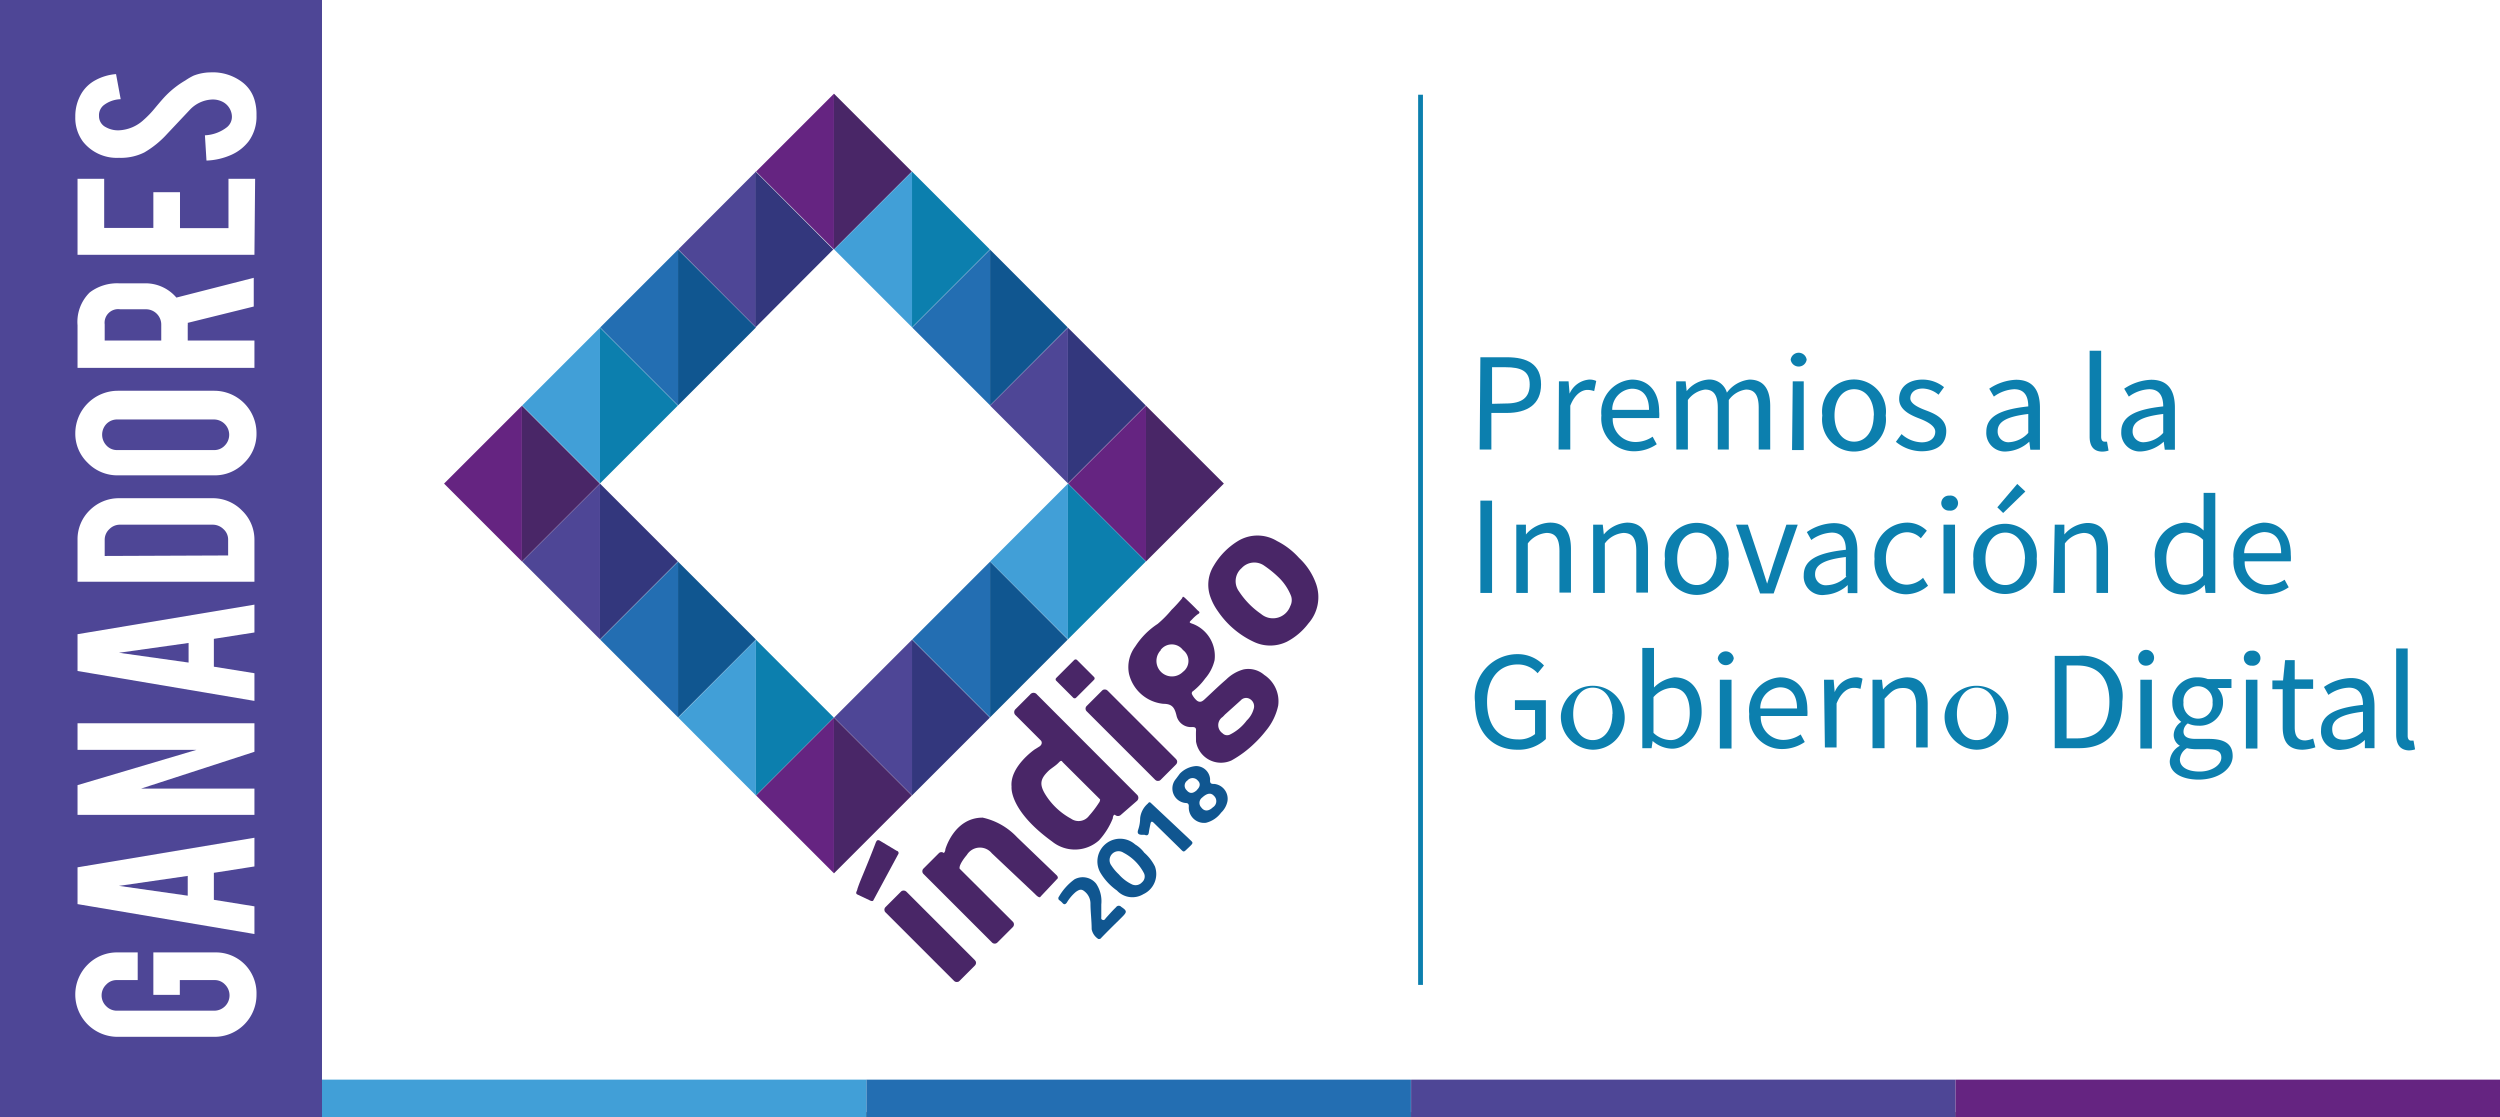 <svg id="Layer_1" data-name="Layer 1" xmlns="http://www.w3.org/2000/svg" viewBox="0 0 145.42 65"><rect x="0" y="0" width="145.42" height="65" fill="#808080" stroke="none"/><defs><style>.cls-1{fill:#fff;}.cls-2{fill:#419fd7;}.cls-3{fill:#236eb2;}.cls-4{fill:#4e4696;}.cls-5{fill:#652481;}.cls-6{fill:#492667;}.cls-7{fill:#0c7fae;}.cls-8{fill:#105690;}.cls-9{fill:#33377d;}</style></defs><title>Indigo</title><rect class="cls-1" x="18.73" width="126.69" height="64.69"/><rect class="cls-2" x="18.73" y="62.8" width="31.67" height="2.2"/><rect class="cls-3" x="50.4" y="62.8" width="31.67" height="2.2"/><rect class="cls-4" x="82.08" y="62.8" width="31.67" height="2.2"/><rect class="cls-5" x="113.75" y="62.8" width="31.67" height="2.2"/><polygon class="cls-5" points="48.51 14.51 43.98 9.98 48.51 5.45 48.51 14.51"/><polygon class="cls-6" points="48.51 5.45 53.04 9.98 48.51 14.51 48.51 5.45"/><polygon class="cls-2" points="53.05 19.04 48.52 14.51 53.05 9.98 53.05 19.04"/><polygon class="cls-7" points="53.05 9.98 57.58 14.51 53.05 19.04 53.05 9.98"/><polygon class="cls-2" points="43.97 46.27 39.45 41.74 43.97 37.21 43.97 46.27"/><polygon class="cls-7" points="43.97 37.21 48.5 41.74 43.97 46.27 43.97 37.21"/><polygon class="cls-3" points="57.59 23.58 53.06 19.05 57.59 14.52 57.59 23.58"/><polygon class="cls-8" points="57.59 14.52 62.11 19.05 57.59 23.58 57.59 14.52"/><polygon class="cls-3" points="39.44 41.73 34.91 37.2 39.44 32.67 39.44 41.73"/><polygon class="cls-8" points="39.44 32.67 43.97 37.2 39.44 41.73 39.44 32.67"/><polygon class="cls-4" points="62.12 28.12 57.59 23.59 62.12 19.06 62.12 28.12"/><polygon class="cls-9" points="62.12 19.06 66.65 23.59 62.12 28.12 62.12 19.06"/><polygon class="cls-4" points="34.9 37.19 30.37 32.66 34.9 28.13 34.9 37.19"/><polygon class="cls-9" points="34.9 28.13 39.43 32.66 34.9 37.19 34.9 28.13"/><polygon class="cls-5" points="66.66 32.66 62.13 28.13 66.66 23.6 66.66 32.66"/><polygon class="cls-6" points="66.66 23.6 71.19 28.13 66.66 32.66 66.66 23.6"/><polygon class="cls-5" points="30.36 32.66 25.83 28.13 30.36 23.6 30.36 32.66"/><polygon class="cls-6" points="30.36 23.6 34.89 28.13 30.36 32.66 30.36 23.6"/><polygon class="cls-2" points="62.12 37.19 57.59 32.66 62.12 28.13 62.12 37.19"/><polygon class="cls-7" points="62.12 28.13 66.65 32.66 62.12 37.19 62.12 28.13"/><polygon class="cls-2" points="34.9 28.12 30.37 23.59 34.9 19.06 34.9 28.12"/><polygon class="cls-7" points="34.9 19.06 39.43 23.59 34.9 28.12 34.9 19.06"/><polygon class="cls-3" points="57.59 41.73 53.06 37.2 57.59 32.67 57.59 41.73"/><polygon class="cls-8" points="57.59 32.67 62.11 37.2 57.59 41.73 57.59 32.67"/><polygon class="cls-3" points="39.44 23.58 34.91 19.05 39.44 14.52 39.44 23.58"/><polygon class="cls-8" points="39.44 14.52 43.97 19.05 39.44 23.58 39.44 14.52"/><polygon class="cls-4" points="53.05 46.27 48.52 41.74 53.05 37.21 53.05 46.27"/><polygon class="cls-9" points="53.05 37.21 57.58 41.74 53.05 46.27 53.05 37.21"/><polygon class="cls-4" points="43.97 19.04 39.45 14.51 43.97 9.98 43.97 19.04"/><polygon class="cls-9" points="43.95 9.98 48.47 14.51 43.95 19.04 43.95 9.98"/><polygon class="cls-5" points="48.51 50.8 43.98 46.27 48.51 41.74 48.51 50.8"/><polygon class="cls-6" points="48.51 41.74 53.04 46.27 48.51 50.8 48.51 41.74"/><path class="cls-6" d="M74.41,40.54a2.31,2.31,0,0,0-1,.58c-.42.36-.82.75-1.23,1.13-.13.12-.27.25-.47.11a1.16,1.16,0,0,1-.29-.37.14.14,0,0,1,.06-.19,3.72,3.72,0,0,0,.7-.73A2.47,2.47,0,0,0,72.73,40a2,2,0,0,0-1.24-2.1c-.26-.09-.26-.09-.07-.27a2.3,2.3,0,0,1,.33-.3c.16-.08.1-.15,0-.22-.22-.23-.45-.45-.68-.67s-.17-.11-.26,0-.37.43-.58.63a6.27,6.27,0,0,1-.81.82,4.39,4.39,0,0,0-1.3,1.31,2,2,0,0,0-.37,1.59,2.29,2.29,0,0,0,2,1.75c.52,0,.65.23.76.66a.86.86,0,0,0,.93.69c.19,0,.22.08.21.22s0,.42,0,.62a1.47,1.47,0,0,0,2.07,1.1,6.28,6.28,0,0,0,1.34-1,6.49,6.49,0,0,0,.66-.73,3.38,3.38,0,0,0,.71-1.46,1.83,1.83,0,0,0-.81-1.78A1.41,1.41,0,0,0,74.41,40.54Zm-4.82-1.13a.81.81,0,0,1,1.3,0,.79.79,0,0,1,0,1.27.9.9,0,1,1-1.28-1.27ZM75,42.85a1.46,1.46,0,0,1-.4.66,2.72,2.72,0,0,1-1,.83.37.37,0,0,1-.41-.09.57.57,0,0,1,0-.94c.08-.07.14-.15.17-.17l.89-.8a.42.42,0,0,1,.55-.07A.49.49,0,0,1,75,42.85Z" transform="translate(-2.08 -1.6)"/><path class="cls-6" d="M76.36,33.07a2.18,2.18,0,0,0-2.27,0,4.14,4.14,0,0,0-1.41,1.44,2.09,2.09,0,0,0-.18,1.85,3.33,3.33,0,0,0,.42.79A5.15,5.15,0,0,0,75,38.93a2.22,2.22,0,0,0,1.93,0,3.73,3.73,0,0,0,1.26-1.07,2.31,2.31,0,0,0,.45-2.28,3.8,3.8,0,0,0-1-1.53A4.33,4.33,0,0,0,76.36,33.07Zm.82,3.2a.75.75,0,0,1-.05.59,1.07,1.07,0,0,1-1.7.45A4.72,4.72,0,0,1,74.15,36a1,1,0,0,1,.15-1.35,1,1,0,0,1,1.34-.13,6.15,6.15,0,0,1,.8.65A3.07,3.07,0,0,1,77.18,36.27Z" transform="translate(-2.08 -1.6)"/><path class="cls-8" d="M68.11,50.72a1.32,1.32,0,0,0-2,1.68,3.39,3.39,0,0,0,.94,1,1.23,1.23,0,0,0,1.54.21A1.29,1.29,0,0,0,69.26,52a2.58,2.58,0,0,0-.62-.8A1.85,1.85,0,0,0,68.11,50.72Zm.5,1.65a.44.44,0,0,1-.1.55.5.5,0,0,1-.57.13,2.37,2.37,0,0,1-.78-.59,2.64,2.64,0,0,1-.43-.51.52.52,0,0,1,.7-.75A2.78,2.78,0,0,1,68.61,52.37Z" transform="translate(-2.08 -1.6)"/><path class="cls-8" d="M72.47,46.93a.82.82,0,0,0-.82-.77,1.46,1.46,0,0,0-.94.44l-.23.31a.85.85,0,0,0,.57,1.4c.14,0,.19.07.18.22a.89.89,0,0,0,1,.93,1.56,1.56,0,0,0,.88-.59,1.24,1.24,0,0,0,.37-.67.87.87,0,0,0-.76-1C72.56,47.2,72.44,47.2,72.47,46.93Zm.16,1.63c-.25.24-.5.25-.68,0A.38.38,0,0,1,72,48c.29-.27.52-.3.69-.11A.42.42,0,0,1,72.63,48.56Zm-.93-1c-.23.21-.42.22-.6,0a.36.36,0,0,1,.05-.56.39.39,0,0,1,.6,0C71.92,47.16,71.9,47.36,71.7,47.55Z" transform="translate(-2.08 -1.6)"/><path class="cls-8" d="M67,54.37c-.22.21-.41.43-.61.65,0,0-.06.13-.17.09s-.08-.11-.08-.18c0-.24,0-.48,0-.72A1.83,1.83,0,0,0,65.84,53a1,1,0,0,0-1.26-.25,3.25,3.25,0,0,0-.9,1,.15.15,0,0,0,0,.2,1,1,0,0,1,.19.16c.1.12.17.11.26,0a2.47,2.47,0,0,1,.53-.63c.23-.16.34-.18.54,0a.9.9,0,0,1,.31.66c0,.5.07,1,.07,1.51a.87.87,0,0,0,.39.57c.09,0,.12,0,.18-.08.33-.34.67-.68,1-1l0,0,.2-.2c.3-.3.29-.36-.05-.59A.19.19,0,0,0,67,54.37Z" transform="translate(-2.08 -1.6)"/><path class="cls-6" d="M53.24,50.49c-.12-.05-.16,0-.21.1-.22.58-.45,1.15-.69,1.73-.13.32-.27.63-.39,1,0,.1-.15.23,0,.31l.76.36s.11.05.16,0l0,0,1.45-2.69a.13.13,0,0,0-.08-.21Z" transform="translate(-2.08 -1.6)"/><path class="cls-8" d="M70.19,49.4l-1.13-1.06c-.06-.05-.11-.14-.21,0a1.3,1.3,0,0,0-.45.85,2.12,2.12,0,0,1-.11.66c-.08.22,0,.3.2.31l.17,0c.17.07.23,0,.25-.16s.06-.32.09-.48.1-.15.2-.05l1.46,1.43c.31.3.23.31.56,0s.26-.27,0-.53Z" transform="translate(-2.08 -1.6)"/><rect class="cls-6" x="55.33" y="53.02" width="1.71" height="6.08" rx="0.21" ry="0.21" transform="translate(-25.26 54.55) rotate(-45)"/><rect class="cls-6" x="67.03" y="41.32" width="1.71" height="6.08" rx="0.21" ry="0.21" transform="translate(-13.56 59.4) rotate(-45)"/><rect class="cls-6" x="63.76" y="40.28" width="1.71" height="1.63" rx="0.11" ry="0.11" transform="translate(-12.21 56.12) rotate(-45)"/><path class="cls-6" d="M68.22,48.18a.24.24,0,0,0,0-.35L62.4,42A.25.25,0,0,0,62,42l-.85.85a.24.24,0,0,0,0,.35l1.49,1.49s.12.16-.08.32l-.29.18s-1.46,1-1.35,2.17c0,0-.17,1.36,2.36,3.19a2.11,2.11,0,0,0,2.73-.07,4.19,4.19,0,0,0,.8-1.28s0-.2.12-.21l0,0a.25.25,0,0,0,.36,0ZM66,48.3a5.93,5.93,0,0,1-.57.75.76.76,0,0,1-1.05.17,4,4,0,0,1-1.52-1.45c-.34-.58-.25-.89.23-1.35.18-.16.4-.28.57-.46s.18-.08.26,0l2.15,2.14A.31.31,0,0,1,66,48.3Z" transform="translate(-2.08 -1.6)"/><path class="cls-6" d="M63.51,52.48,61.24,50.3a3.89,3.89,0,0,0-2-1.14c-1.66,0-2.17,1.84-2.17,1.84a.32.32,0,0,1-.09.22.21.21,0,0,0-.28,0l-.91.91a.22.22,0,0,0,0,.3l4,4a.22.22,0,0,0,.3,0l.91-.91a.22.22,0,0,0,0-.3l-3.1-3.09c-.06-.25.42-.8.42-.8a.89.89,0,0,1,1.45-.1l2.51,2.37c.29.31.33.15.33.15l.94-1C63.71,52.64,63.51,52.48,63.51,52.48Z" transform="translate(-2.08 -1.6)"/><rect class="cls-7" x="82.49" y="5.51" width="0.28" height="51.78"/><path class="cls-7" d="M88.19,22.38h1.53c1.21,0,2,.41,2,1.58s-.81,1.66-2,1.66h-.89v2.13h-.68Zm1.48,2.69c.94,0,1.39-.34,1.39-1.11s-.48-1-1.42-1h-.77v2.13Z" transform="translate(-2.08 -1.6)"/><path class="cls-7" d="M92.76,23.78h.56l.06.72h0a1.36,1.36,0,0,1,1.13-.82.9.9,0,0,1,.42.08l-.12.59a1.23,1.23,0,0,0-.39-.07c-.33,0-.74.25-1,.92v2.55h-.68Z" transform="translate(-2.08 -1.6)"/><path class="cls-7" d="M95.23,25.77A1.91,1.91,0,0,1,97,23.68c1,0,1.59.73,1.59,1.86a2,2,0,0,1,0,.38H95.89a1.32,1.32,0,0,0,1.32,1.39,1.76,1.76,0,0,0,1-.31l.24.44a2.32,2.32,0,0,1-1.31.41A1.9,1.9,0,0,1,95.23,25.77ZM98,25.44c0-.79-.36-1.23-1-1.23a1.22,1.22,0,0,0-1.14,1.23Z" transform="translate(-2.08 -1.6)"/><path class="cls-7" d="M99.58,23.78h.55l.06.57h0a1.8,1.8,0,0,1,1.24-.67,1.05,1.05,0,0,1,1.1.76,1.87,1.87,0,0,1,1.31-.76c.82,0,1.21.54,1.21,1.55v2.52h-.67V25.32c0-.74-.24-1.06-.74-1.06a1.46,1.46,0,0,0-1,.61v2.88H102V25.32c0-.74-.24-1.06-.74-1.06a1.48,1.48,0,0,0-1,.61v2.88h-.67Z" transform="translate(-2.08 -1.6)"/><path class="cls-7" d="M106.24,22.52a.47.47,0,0,1,.93,0,.47.47,0,0,1-.93,0Zm.12,1.26H107v4h-.68Z" transform="translate(-2.08 -1.6)"/><path class="cls-7" d="M108.08,25.77a1.86,1.86,0,1,1,3.69,0,1.86,1.86,0,1,1-3.69,0Zm3,0c0-.91-.46-1.53-1.15-1.53s-1.14.62-1.14,1.53.46,1.52,1.14,1.52S111.07,26.68,111.07,25.77Z" transform="translate(-2.08 -1.6)"/><path class="cls-7" d="M112.36,27.3l.33-.45a1.81,1.81,0,0,0,1.17.48c.53,0,.79-.28.79-.62s-.47-.59-.91-.76-1.19-.47-1.19-1.14.51-1.13,1.37-1.13a2,2,0,0,1,1.24.44l-.32.44a1.49,1.49,0,0,0-.91-.36c-.5,0-.73.27-.73.57s.43.52.88.69,1.21.45,1.21,1.21-.51,1.18-1.45,1.18A2.39,2.39,0,0,1,112.36,27.3Z" transform="translate(-2.08 -1.6)"/><path class="cls-7" d="M117.62,26.72c0-.87.75-1.3,2.44-1.48,0-.52-.17-1-.82-1a2.16,2.16,0,0,0-1.18.43l-.27-.46a3,3,0,0,1,1.56-.52c1,0,1.39.64,1.39,1.63v2.44h-.56l-.06-.47h0a2.13,2.13,0,0,1-1.31.57A1.08,1.08,0,0,1,117.62,26.72Zm2.44.06v-1.1c-1.33.16-1.78.48-1.78,1a.62.62,0,0,0,.7.64A1.62,1.62,0,0,0,120.06,26.78Z" transform="translate(-2.08 -1.6)"/><path class="cls-7" d="M123.63,27v-5h.67V27c0,.21.09.29.19.29l.15,0,.09.52a1.22,1.22,0,0,1-.39.06C123.84,27.85,123.63,27.53,123.63,27Z" transform="translate(-2.08 -1.6)"/><path class="cls-7" d="M125.47,26.72c0-.87.75-1.3,2.44-1.48,0-.52-.17-1-.82-1a2.16,2.16,0,0,0-1.18.43l-.27-.46a3,3,0,0,1,1.57-.52c1,0,1.38.64,1.38,1.63v2.44H128l-.06-.47h0a2.13,2.13,0,0,1-1.31.57A1.08,1.08,0,0,1,125.47,26.72Zm2.44.06v-1.1c-1.33.16-1.78.48-1.78,1a.62.62,0,0,0,.7.64A1.62,1.62,0,0,0,127.91,26.78Z" transform="translate(-2.08 -1.6)"/><path class="cls-7" d="M88.19,30.72h.68v5.37h-.68Z" transform="translate(-2.08 -1.6)"/><path class="cls-7" d="M90.28,32.12h.56l0,.57h0A1.91,1.91,0,0,1,92.25,32c.84,0,1.21.54,1.21,1.55v2.52h-.67V33.66c0-.74-.23-1.06-.75-1.06a1.52,1.52,0,0,0-1.09.61v2.88h-.67Z" transform="translate(-2.08 -1.6)"/><path class="cls-7" d="M94.75,32.12h.56l.06.57h0A1.91,1.91,0,0,1,96.72,32c.84,0,1.22.54,1.22,1.55v2.52h-.68V33.66c0-.74-.22-1.06-.75-1.06a1.5,1.5,0,0,0-1.08.61v2.88h-.68Z" transform="translate(-2.08 -1.6)"/><path class="cls-7" d="M98.93,34.11a1.86,1.86,0,1,1,3.69,0,1.86,1.86,0,1,1-3.69,0Zm3,0c0-.91-.46-1.53-1.15-1.53s-1.14.62-1.14,1.53.46,1.52,1.14,1.52S101.92,35,101.92,34.11Z" transform="translate(-2.08 -1.6)"/><path class="cls-7" d="M103.06,32.12h.69l.75,2.26.37,1.17h0l.37-1.17.75-2.26h.66l-1.4,4h-.79Z" transform="translate(-2.08 -1.6)"/><path class="cls-7" d="M107,35.06c0-.87.75-1.3,2.45-1.48,0-.51-.18-1-.82-1a2.19,2.19,0,0,0-1.19.43l-.26-.46a2.89,2.89,0,0,1,1.56-.52c1,0,1.38.64,1.38,1.63v2.44h-.56l0-.47h0a2.13,2.13,0,0,1-1.31.57A1.08,1.08,0,0,1,107,35.06Zm2.45.06V34c-1.34.16-1.79.48-1.79,1a.62.62,0,0,0,.7.64A1.67,1.67,0,0,0,109.49,35.12Z" transform="translate(-2.08 -1.6)"/><path class="cls-7" d="M111.12,34.11A1.93,1.93,0,0,1,113,32a1.63,1.63,0,0,1,1.16.47l-.35.44a1.13,1.13,0,0,0-.78-.35c-.72,0-1.25.62-1.25,1.53s.5,1.52,1.23,1.52a1.44,1.44,0,0,0,.93-.4l.29.46a2,2,0,0,1-1.28.5A1.87,1.87,0,0,1,111.12,34.11Z" transform="translate(-2.08 -1.6)"/><path class="cls-7" d="M115,30.87a.44.44,0,0,1,.47-.44.44.44,0,1,1,0,.87A.44.44,0,0,1,115,30.87Zm.13,1.25h.67v4h-.67Z" transform="translate(-2.08 -1.6)"/><path class="cls-7" d="M116.87,34.11a1.85,1.85,0,1,1,3.68,0,1.85,1.85,0,1,1-3.68,0Zm3,0c0-.91-.47-1.53-1.15-1.53s-1.15.62-1.15,1.53.47,1.52,1.15,1.52S119.86,35,119.86,34.11Zm-1.61-3,1.16-1.36.47.44-1.29,1.25Z" transform="translate(-2.08 -1.6)"/><path class="cls-7" d="M121.6,32.12h.56l0,.57h0a1.87,1.87,0,0,1,1.33-.67c.84,0,1.21.54,1.21,1.55v2.52h-.67V33.66c0-.74-.22-1.06-.75-1.06a1.52,1.52,0,0,0-1.09.61v2.88h-.67Z" transform="translate(-2.08 -1.6)"/><path class="cls-7" d="M127.43,34.11A1.87,1.87,0,0,1,129.15,32a1.61,1.61,0,0,1,1.11.46l0-.68V30.27h.68v5.82h-.56l-.06-.47h0a1.75,1.75,0,0,1-1.2.57C128.07,36.19,127.43,35.43,127.43,34.11Zm2.8,1V33a1.41,1.41,0,0,0-1-.42c-.63,0-1.14.62-1.14,1.52s.4,1.52,1.09,1.52A1.34,1.34,0,0,0,130.23,35.08Z" transform="translate(-2.08 -1.6)"/><path class="cls-7" d="M132,34.11A1.92,1.92,0,0,1,133.74,32c1,0,1.59.73,1.59,1.86a2.13,2.13,0,0,1,0,.39h-2.68a1.31,1.31,0,0,0,1.32,1.38,1.76,1.76,0,0,0,1-.31l.24.44a2.32,2.32,0,0,1-1.31.41A1.9,1.9,0,0,1,132,34.11Zm2.77-.33c0-.79-.35-1.23-1-1.23a1.23,1.23,0,0,0-1.15,1.23Z" transform="translate(-2.08 -1.6)"/><path class="cls-7" d="M87.88,42.44a2.49,2.49,0,0,1,2.46-2.79,2.09,2.09,0,0,1,1.55.66l-.37.45a1.54,1.54,0,0,0-1.16-.51c-1.08,0-1.78.83-1.78,2.17s.64,2.19,1.79,2.19a1.48,1.48,0,0,0,1-.31V42.9H90.2v-.57H92v2.26a2.31,2.31,0,0,1-1.66.62C88.89,45.21,87.88,44.18,87.88,42.44Z" transform="translate(-2.08 -1.6)"/><path class="cls-7" d="M92.88,43.13a1.86,1.86,0,1,1,1.84,2.08A1.91,1.91,0,0,1,92.88,43.13Zm3,0c0-.91-.46-1.53-1.15-1.53s-1.14.62-1.14,1.53.46,1.52,1.14,1.52S95.87,44,95.87,43.13Z" transform="translate(-2.08 -1.6)"/><path class="cls-7" d="M98.21,44.7h0l-.06.42h-.54V39.29h.68v1.59l0,.71A2,2,0,0,1,99.48,41c1,0,1.58.8,1.58,2s-.81,2.15-1.72,2.15A1.76,1.76,0,0,1,98.21,44.7Zm2.16-1.63c0-.87-.3-1.46-1.05-1.46a1.57,1.57,0,0,0-1.06.54v2.08a1.49,1.49,0,0,0,1,.42C99.88,44.65,100.37,44.05,100.37,43.07Z" transform="translate(-2.08 -1.6)"/><path class="cls-7" d="M102,39.89a.47.47,0,0,1,.93,0,.47.47,0,0,1-.93,0Zm.12,1.25h.68v4h-.68Z" transform="translate(-2.08 -1.6)"/><path class="cls-7" d="M103.83,43.13A1.92,1.92,0,0,1,105.62,41c1,0,1.59.73,1.59,1.87a2,2,0,0,1,0,.38H104.5a1.32,1.32,0,0,0,1.32,1.39,1.8,1.8,0,0,0,1-.32l.24.44a2.32,2.32,0,0,1-1.31.41A1.9,1.9,0,0,1,103.83,43.13Zm2.78-.32c0-.8-.36-1.23-1-1.23a1.22,1.22,0,0,0-1.14,1.23Z" transform="translate(-2.08 -1.6)"/><path class="cls-7" d="M108.18,41.14h.56l.06.72h0A1.37,1.37,0,0,1,110,41a.88.88,0,0,1,.42.08l-.12.59a1.23,1.23,0,0,0-.39-.06c-.33,0-.73.24-1,.91v2.56h-.68Z" transform="translate(-2.08 -1.6)"/><path class="cls-7" d="M111,41.14h.55l.06.57h0A1.91,1.91,0,0,1,113,41c.83,0,1.21.54,1.21,1.56v2.52h-.67V42.68c0-.74-.23-1.06-.75-1.06s-.69.21-1.09.62v2.88H111Z" transform="translate(-2.08 -1.6)"/><path class="cls-7" d="M115.2,43.13a1.86,1.86,0,1,1,1.85,2.08A1.91,1.91,0,0,1,115.2,43.13Zm3,0c0-.91-.46-1.53-1.14-1.53s-1.15.62-1.15,1.53.46,1.52,1.15,1.52S118.19,44,118.19,43.13Z" transform="translate(-2.08 -1.6)"/><path class="cls-7" d="M121.6,39.75H123a2.34,2.34,0,0,1,2.53,2.66c0,1.71-.88,2.71-2.5,2.71H121.6Zm1.3,4.8c1.25,0,1.88-.78,1.88-2.14s-.63-2.1-1.88-2.1h-.61v4.24Z" transform="translate(-2.08 -1.6)"/><path class="cls-7" d="M126.46,39.89a.46.46,0,1,1,.46.43A.43.43,0,0,1,126.46,39.89Zm.12,1.25h.67v4h-.67Z" transform="translate(-2.08 -1.6)"/><path class="cls-7" d="M128.29,45.88a1.12,1.12,0,0,1,.59-.9v0a.73.73,0,0,1-.36-.65.94.94,0,0,1,.44-.74v0a1.38,1.38,0,0,1-.52-1.07A1.42,1.42,0,0,1,129.93,41a1.57,1.57,0,0,1,.57.1h1.38v.52h-.81a1.14,1.14,0,0,1,.32.82,1.35,1.35,0,0,1-1.46,1.37,1.37,1.37,0,0,1-.59-.13.59.59,0,0,0-.25.47c0,.25.16.43.7.43h.77c.92,0,1.39.29,1.39,1s-.78,1.37-2,1.37C129,46.94,128.29,46.56,128.29,45.88Zm3-.21c0-.37-.28-.49-.8-.49h-.69a2.35,2.35,0,0,1-.51-.06.82.82,0,0,0-.41.66c0,.43.43.7,1.15.7S131.29,46.09,131.29,45.67Zm-.51-3.21a.85.85,0,1,0-1.69,0,.85.85,0,1,0,1.69,0Z" transform="translate(-2.08 -1.6)"/><path class="cls-7" d="M132.6,39.89a.43.43,0,0,1,.46-.44.44.44,0,1,1,0,.87A.43.43,0,0,1,132.6,39.89Zm.12,1.25h.67v4h-.67Z" transform="translate(-2.08 -1.6)"/><path class="cls-7" d="M134.86,43.89v-2.2h-.6v-.51l.62,0L135,40h.56v1.12h1.07v.55h-1.07V43.9c0,.48.15.77.61.77a1.47,1.47,0,0,0,.46-.11l.13.51a2.62,2.62,0,0,1-.74.14C135.14,45.21,134.86,44.68,134.86,43.89Z" transform="translate(-2.08 -1.6)"/><path class="cls-7" d="M137.09,44.08c0-.86.74-1.3,2.44-1.48,0-.51-.17-1-.82-1a2.18,2.18,0,0,0-1.19.42l-.26-.46a2.89,2.89,0,0,1,1.56-.52c1,0,1.38.65,1.38,1.64v2.44h-.56l0-.48h0a2.11,2.11,0,0,1-1.32.57A1.07,1.07,0,0,1,137.09,44.08Zm2.44.06V43c-1.34.16-1.79.49-1.79,1s.31.63.7.63A1.67,1.67,0,0,0,139.53,44.14Z" transform="translate(-2.08 -1.6)"/><path class="cls-7" d="M141.46,44.32v-5h.67v5.08c0,.2.09.28.19.28h.15l.09.51a1.22,1.22,0,0,1-.39.06C141.67,45.21,141.46,44.89,141.46,44.32Z" transform="translate(-2.08 -1.6)"/><rect class="cls-4" width="18.73" height="65"/><path class="cls-1" d="M17,59.45a2.44,2.44,0,0,1-2.45,2.46H8.92a2.46,2.46,0,0,1-1.74-4.2A2.4,2.4,0,0,1,8.92,57h1.17v1.61H8.89a.82.82,0,0,0-.63.26.87.87,0,0,0,0,1.26.86.86,0,0,0,.63.26h5.65a.89.89,0,0,0,.63-1.52.82.82,0,0,0-.63-.26h-2v.86H11V57h3.6a2.37,2.37,0,0,1,1.74.72A2.39,2.39,0,0,1,17,59.45Z" transform="translate(-2.08 -1.6)"/><path class="cls-1" d="M14.52,53.94l2.36.38v1.61L6.59,54.19V52.05l10.29-1.72V52l-2.36.37ZM9,53.13,13,53.7V52.55Z" transform="translate(-2.08 -1.6)"/><path class="cls-1" d="M6.59,47.27l6.91-2.05H6.59V43.67H16.88v1.66l-6.59,2.14h6.59V49H6.59Z" transform="translate(-2.08 -1.6)"/><path class="cls-1" d="M14.52,40.38l2.36.38v1.61L6.59,40.63V38.49l10.29-1.72v1.62l-2.36.37ZM9,39.57l4.05.57V39Z" transform="translate(-2.08 -1.6)"/><path class="cls-1" d="M14.42,30.58a2.37,2.37,0,0,1,1.74.72A2.34,2.34,0,0,1,16.88,33v2.44H6.59V33a2.35,2.35,0,0,1,.72-1.73A2.39,2.39,0,0,1,9,30.58Zm.93,3.33V33a.81.81,0,0,0-.27-.62.89.89,0,0,0-.63-.26H9.07a.86.86,0,0,0-.63.26.84.84,0,0,0-.27.62v.94Z" transform="translate(-2.08 -1.6)"/><path class="cls-1" d="M6.46,26.8a2.48,2.48,0,0,1,2.47-2.47h5.62A2.46,2.46,0,0,1,17,26.8a2.33,2.33,0,0,1-.72,1.73,2.37,2.37,0,0,1-1.74.72H8.93a2.4,2.4,0,0,1-1.75-.73A2.34,2.34,0,0,1,6.46,26.8ZM8.9,26a.86.86,0,0,0-.63.26.91.91,0,0,0,0,1.25.83.83,0,0,0,.63.27h5.63a.83.83,0,0,0,.63-.27A.89.89,0,0,0,14.53,26Z" transform="translate(-2.08 -1.6)"/><path class="cls-1" d="M6.59,20.52a2.4,2.4,0,0,1,.71-1.91A2.64,2.64,0,0,1,9,18.08h1.5a2.36,2.36,0,0,1,1.84.83l4.5-1.15v1.67L13,20.38a.61.61,0,0,1,0,.14v.89h3.88V23H6.59Zm2.48-.93a.79.79,0,0,0-.9.88v.94h3.29v-.94a.89.89,0,0,0-.89-.88Z" transform="translate(-2.08 -1.6)"/><path class="cls-1" d="M16.88,16.42H6.59V12H8.14v2.86H11V12.78h1.55v2.09h2.82V12h1.55Z" transform="translate(-2.08 -1.6)"/><path class="cls-1" d="M14.32,5.81a2.84,2.84,0,0,1,1.84.56,2,2,0,0,1,.73,1.06A2.86,2.86,0,0,1,17,8.3a2.44,2.44,0,0,1-.45,1.51,2.61,2.61,0,0,1-1,.79,3.87,3.87,0,0,1-1.46.34L14,9.47A2.24,2.24,0,0,0,15.28,9a.78.78,0,0,0,.29-.64,1,1,0,0,0-.49-.81,1.24,1.24,0,0,0-.69-.16A1.89,1.89,0,0,0,13.11,8l-1.3,1.38a5.56,5.56,0,0,1-1.34,1.09A3.07,3.07,0,0,1,9,10.78,2.51,2.51,0,0,1,6.9,9.83a2.33,2.33,0,0,1-.44-1.44A2.59,2.59,0,0,1,6.84,7a2.12,2.12,0,0,1,.8-.74,3,3,0,0,1,1.19-.35L9.1,7.37a1.71,1.71,0,0,0-1,.36.75.75,0,0,0-.26.62A.71.71,0,0,0,8.24,9,1.44,1.44,0,0,0,9,9.18a2.26,2.26,0,0,0,1.44-.61,5.65,5.65,0,0,0,.66-.69q.45-.54.63-.72a5.35,5.35,0,0,1,1.13-.88A3.65,3.65,0,0,1,13.34,6,2.81,2.81,0,0,1,14.32,5.81Z" transform="translate(-2.08 -1.6)"/></svg>